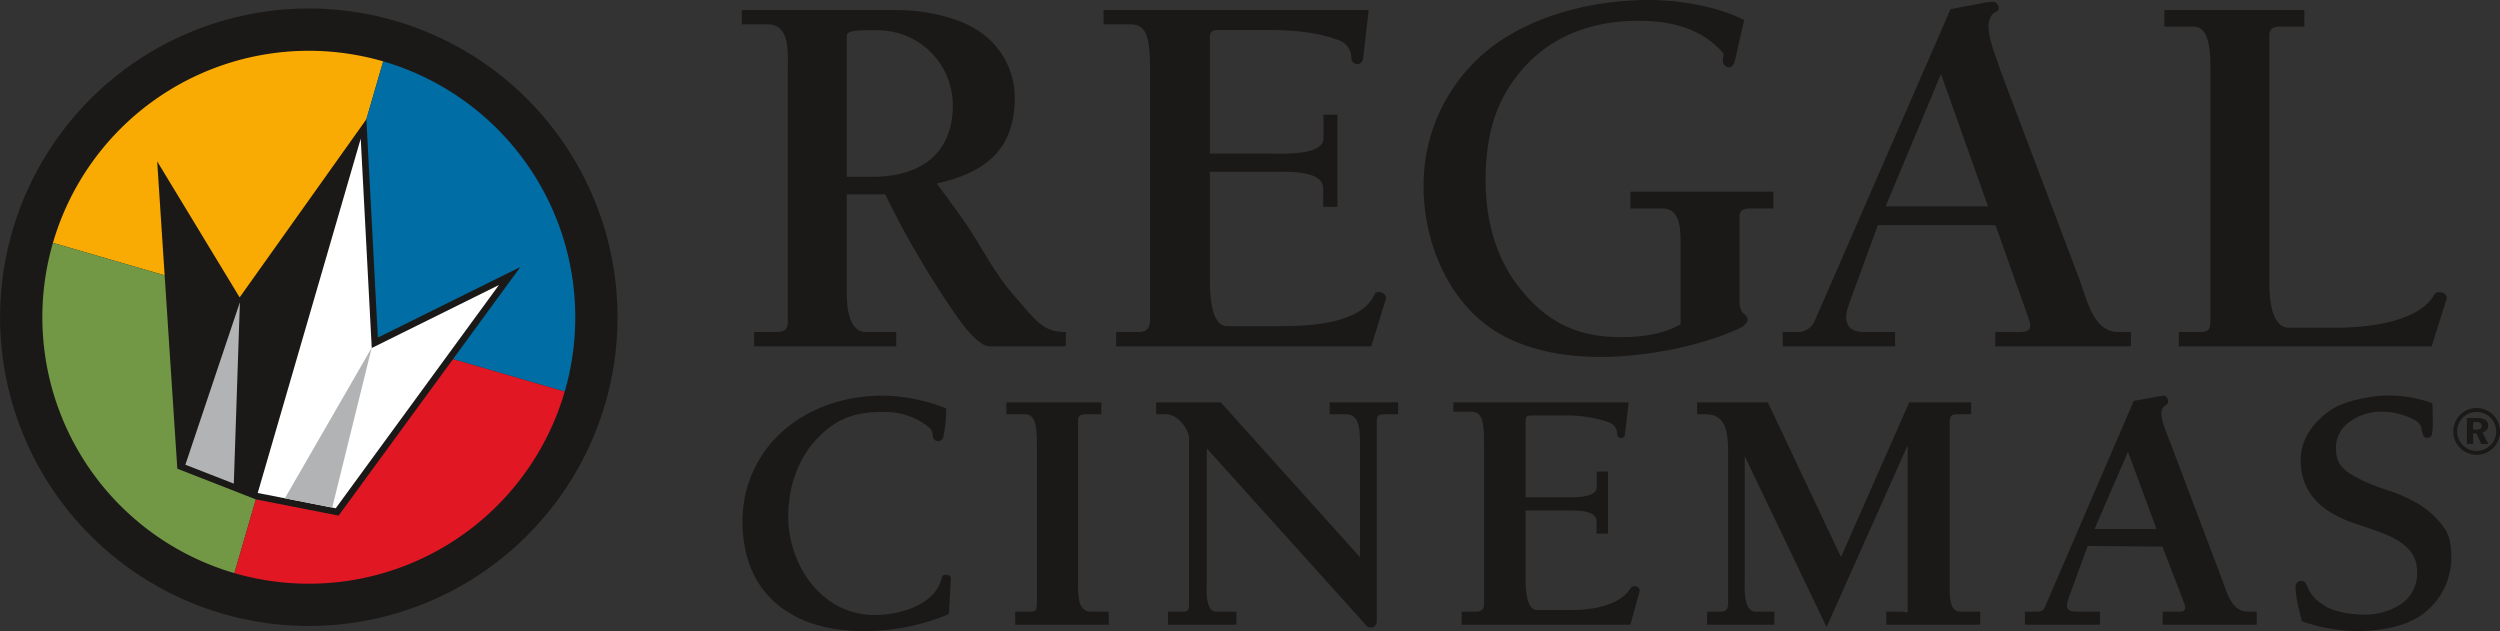 <svg id="svg28" xmlns="http://www.w3.org/2000/svg" viewBox="0 0 580.357 146.505"><rect x="0" y="0" width="580.357" height="146.505" fill="#333333" stroke="none"/><path id="path2" d="M576.504,90.686l3.448-10.979c.442-1.409-2.179-2.178-2.826-1.048-3.981,6.961-17.151,7.721-23.524,7.721H543.449c-4.602,0-4.643-8.161-4.643-11.14V18.595c0-2.105,1.607-2.134,2.884-2.134h5.253V12.629h-32.5V16.461H521.091c3.536,0,4.043,4.468,4.043,10.043V84.188c0,3.112-.563,3.186-3.099,3.183l-4.233-.005V90.685ZM506.678,87.372h-2.96c-5.862,0-7.368-7.943-9.084-12.478L476.377,26.633c-1.388-4.493-4.901-11.806-.883-13.671,1.086-.504.226-2.199-.71-2.253a9.575,9.575,0,0,0-2.261.246l-7.724,1.464L433.33,84.663a4.322,4.322,0,0,1-4.198,2.708l-3.293-.005v3.319h26.089V87.366c-.603,0-6.194.005-7.141.005-4.193,0-4.952-2.663-3.558-6.479l6.694-18.323h27.321l7.545,21.244c.946,2.663.721,3.559-2.176,3.559h-5.411V90.69H506.678Zm-33.17-29.171H449.731l12.855-30.718Zm-71.386,27.389c-3.457,1.923-7.696,2.965-13.948,2.965-9.834,0-16.91-3.351-23.224-11.18-5.687-7.052-8.072-15.844-8.072-25.286,0-11.393,2.872-19.659,9.295-26.554,7.026-7.54,16.577-10.526,26.682-10.414,8.761.097,15.063,2.602,19.311,7.696a8.146,8.146,0,0,0-.209,1.157c-.191,2.125,2.232,2.859,2.774.48l2.164-9.488c-5.488-2.939-14.438-4.672-22.005-4.672-12.584,0-26.18,3.176-36.411,10.761a40.387,40.387,0,0,0-16.009,32.387c0,10.633,3.714,21.736,11.311,29.449,7.673,7.789,19.032,10.261,29.745,10.261,9.704,0,22.772-2.203,32.547-6.769.588-.274,1.696-1.275,1.636-1.928-.084-.926-1.149-1.381-1.319-1.79a4.406,4.406,0,0,1-.577-1.935V60.699c0-1.361.504-2.01,2.603-2.01h5.274V54.792H390.488v3.897h7.493c4.099,0,4.142,4.977,4.142,7.781ZM330.332,90.686,333.701,79.762c.449-1.456-2.072-2.305-2.608-1.118C327.945,85.612,315.501,86.001,309.157,86.001h-12.293c-4.213,0-4.004-9.177-4.004-12.156V50.176l14.369-.001c3.818,0,11.946-.385,11.946,3.871v4.249h3.295V36.93h-3.23v5.446c0,4.048-9.386,3.565-12.014,3.565H292.86V19.635c0-2.223.317-2.376,2.712-2.376h10.942c5.805,0,11.668.541,16.611,2.501A4.29,4.29,0,0,1,325.696,23.552c0,2.023,2.522,2.203,2.748.249l1.292-11.172H268.187V15.948h6.267c4.377,0,4.53,4.321,4.53,12.784V84c0,2.353-.466,3.373-2.918,3.371l-4.96-.005V90.685ZM208.566,55.407h8.921A215.053,215.053,0,0,0,234.12,83.742c1.3,1.89,5.089,6.944,7.601,6.944h17.697V87.367c-5.144,0-6.574-2.158-12.342-8.848-4.91-5.695-7.922-12.42-12.369-18.477-2.194-2.99-3.602-4.94-5.238-7.153,11.207-2.523,18.099-7.765,18.099-19.977a18.496,18.496,0,0,0-7.942-15.121c-4.94-3.591-13.202-5.162-19.249-5.162H184.195v3.319h6.024c5.265,0,4.657,6.539,4.657,10.956V83.898c0,2.326.115,3.477-2.963,3.474l-4.848-.005v3.319h32.996V87.366h-7.026c-4.289,0-4.469-6.678-4.469-9.369Zm0-4.065V18.579c0-1.223,2.853-1.206,3.633-1.238.942-.039,3.371-.038,4.246,0a17.388,17.388,0,0,1,16.742,17.501c0,5.598-2.014,10.267-6.003,13.082-3.86,2.72-8.586,3.418-12.967,3.418Z" transform="translate(-12 -10.292)" fill="#1b1918" fill-rule="evenodd"/><path id="path4" d="M269.407,155.32l-.029-3.039h-4.042c-3.043,0-3.072-3.28-3.072-7.179V107.874c0-1.392,1.063-1.412,1.908-1.412h3.475v-2.778H245.633v2.778h4.397c2.339,0,2.675,2.956,2.675,6.644V150.176c0,2.057-.374,2.107-2.05,2.106l-2.988-.003v3.042ZM535.883,152.282h-1.985c-3.931,0-4.943-4.515-6.093-7.556l-12.245-32.368c-1.116-2.951-3.016-6.901-.763-8.027,1.044-.522.321-2.123-.306-2.158a6.803,6.803,0,0,0-1.516.165l-5.641,1.014L486.863,150.876c-.498,1.158-.814,1.412-2.139,1.41l-2.662-.003v3.034l17.435.003v-3.035h-5.124c-2.812,0-2.946-.977-2.011-3.536l4.283-11.724,17.348.161,5.081,13.201c.433,1.125.295,1.895-1.132,1.895H514.049v3.039h21.834Zm-23.26-19.174H498.232l7.757-17.931ZM390.48,155.32l2.108-7.589c.35-1.259-1.443-1.887-2.16-.764-2.72,4.264-9.759,4.947-13.955,4.947h-7.659c-2.787,0-2.649-6.071-2.649-8.042V128.8l9.033-.001c2.526,0,7.431-.253,7.431,2.561V134.171h2.651V119.76h-2.608v3.603c0,2.678-5.739,2.359-7.477,2.359H366.164V108.319c0-1.471.21-1.572,1.794-1.572h6.766a30.364,30.364,0,0,1,10.989,1.654,2.838,2.838,0,0,1,1.701,2.509.915.915,0,1,0,1.818.164l.855-7.39H349.369v2.196h4.146c2.896,0,2.997,2.859,2.997,8.457v35.717c0,1.556-.308,2.231-1.93,2.23l-3.282-.002v3.039Zm155.843-.821a39.909,39.909,0,0,0,12.711,2.298c5.19.001,11.765-.912,15.873-4.314A16.443,16.443,0,0,0,581.06,140.29c0-2.982-.226-5.09-1.367-7.026a20.436,20.436,0,0,0-6.299-6.011,34.675,34.675,0,0,0-6.424-2.927,54.666,54.666,0,0,1-6.477-2.469c-3.904-1.925-6.215-3.384-6.215-7.447a7.111,7.111,0,0,1,2.898-5.974,12.236,12.236,0,0,1,7.888-2.561,16.062,16.062,0,0,1,6.836,1.588c.824.383,1.897,1.005,2.155,1.952a14.676,14.676,0,0,0,.457,1.926,1.117,1.117,0,0,0,2.054-.215c.364-1.914.109-5.302.109-7.215a29.286,29.286,0,0,0-12.693-1.692c-3.715.431-8.612,1.433-11.593,3.722-3.092,2.375-6.297,6.026-6.297,11.084,0,7.201,4.121,11.206,9.916,13.763,3.074,1.356,8.432,2.725,11.426,4.305,3.003,1.586,5.68,3.674,5.68,8.032a8.591,8.591,0,0,1-4.301,7.765,15.754,15.754,0,0,1-8.442,2.081c-2.526-.021-6.509-.691-8.386-1.858-2.786-1.733-3.434-2.517-4.716-5.408a1.298,1.298,0,0,0-2.36.785c-.055,2.439,1.008,5.95,1.414,8.008Zm-91.107-50.816-15.841,35.922-16.985-35.922h-16.418v2.778h1.948c5.243,0,5.252,4.986,5.252,10.02v33.548c0,1.702-.326,2.251-1.951,2.251l-2.927.001v3.038H423.911v-3.038h-4.32c-2.961,0-2.566-5.603-2.566-7.614V116.187L436.025,155.851l18.827-42.18v38.011c0,1.339-.005.6-1.525.6H449.889v3.039H471.683v-3.039h-4.492c-2.83,0-2.574-3.614-2.574-7.614V108.191c0-1.249.503-1.729,1.616-1.729h3.362v-2.778ZM327.709,139.637l-32.329-35.953H280.392v2.778h2.162c3.325,0,5.474,4.087,5.474,5.448V150.65c0,1.349-.41,1.632-1.246,1.632l-3.633.001v3.038h15.884v-3.038h-4.607c-2.886,0-2.277-5.787-2.277-7.614v-30.287l36.872,40.94a1.402,1.402,0,0,0,2.589-.736V108.254c0-1.245.185-1.792,1.848-1.792h3.112v-2.778H320.667v2.778h3.651c3.454,0,3.391,3.471,3.391,8.457Zm-95.43,13.206.46-8.308c.048-.872-1.929-1.124-2.084-.309-1.146,6.031-9.007,8.83-15.623,8.83-12.442,0-20.048-11.819-20.048-22.836,0-6.717,2.165-13.55,7.064-18.499,4.949-4.999,9.794-5.788,14.818-5.788a16.198,16.198,0,0,1,10.912,3.661,2.774,2.774,0,0,1,.761,1.829,1.242,1.242,0,0,0,2.45.326,32.626,32.626,0,0,0,.673-6.659,41.637,41.637,0,0,0-14.915-2.952c-8.283,0-16.631,2.664-22.826,8.051a27.836,27.836,0,0,0-9.554,21.224c0,7.011,2.118,13.991,7.651,18.825,5.468,4.775,12.846,6.546,20.079,6.546a50.103,50.103,0,0,0,20.181-3.94Z" transform="translate(-12 -10.292)" fill="#1b1918" fill-rule="evenodd"/><path id="path6" d="M586.131,108.264v1.744h.725a1.698,1.698,0,0,0,.944-.204.722.722,0,0,0,.302-.643.76.76,0,0,0-.322-.678,1.794,1.794,0,0,0-.997-.219Zm-1.46-.927h2.362a3.487,3.487,0,0,1,1.931.434,1.462,1.462,0,0,1,.648,1.295,1.554,1.554,0,0,1-.351,1.024,1.758,1.758,0,0,1-.969.576l1.351,2.691h-1.635l-1.151-2.464H586.131v2.464h-1.46Zm2.26-1.41a4.399,4.399,0,0,0-3.152,1.281,4.604,4.604,0,0,0-1.378,3.239,4.449,4.449,0,0,0,1.306,3.157,4.518,4.518,0,0,0,3.21,1.368,4.697,4.697,0,0,0,3.209-1.326,4.356,4.356,0,0,0,1.336-3.112,4.515,4.515,0,0,0-1.291-3.247,4.454,4.454,0,0,0-3.239-1.36Zm-.015-.912a5.424,5.424,0,0,1,5.442,5.444,5.292,5.292,0,0,1-1.6,3.84,5.509,5.509,0,0,1-3.842,1.584,5.457,5.457,0,0,1-5.412-5.424,5.533,5.533,0,0,1,.79-2.823,5.316,5.316,0,0,1,4.622-2.621Z" transform="translate(-12 -10.292)" fill="#1b1918" fill-rule="evenodd"/><g id="Layer1000"><path id="path8" d="M103.696,15.118a71.67,71.67,0,0,1,48.814,88.828l-0.0 0a71.67,71.67,0,1,1-48.814-88.828Z" transform="translate(-12 -10.292)" fill="#1b1918" fill-rule="evenodd"/><path id="path10" d="M24.29,66.671l59.399,17.268,17.268-59.399A61.865,61.865,0,0,0,24.29,66.671Z" transform="translate(-12 -10.292)" fill="#f9ab03" fill-rule="evenodd"/><path id="path12" d="M100.957,24.54l-17.268,59.399,59.399,17.268A61.865,61.865,0,0,0,100.957,24.54Z" transform="translate(-12 -10.292)" fill="#006ea5" fill-rule="evenodd"/><path id="path14" d="M83.689,83.939l-59.399-17.268a61.865,61.865,0,0,0,42.131,76.667Z" transform="translate(-12 -10.292)" fill="#729846" fill-rule="evenodd"/><path id="path16" d="M143.088,101.207l-59.399-17.268L66.421,143.338A61.865,61.865,0,0,0,143.088,101.207Z" transform="translate(-12 -10.292)" fill="#e11824" fill-rule="evenodd"/><g id="Layer1001"><path id="path18" d="M71.396,126.223l-18.234-7.121L48.488,47.754l19.144,31.574,29.419-41.35L99.716,88.655l33.087-16.39-42.197,57.723Z" transform="translate(-12 -10.292)" fill="#1b1918" fill-rule="evenodd"/><path id="path20" d="M71.829,124.734,95.74,42.484l2.556,48.598,29.53-14.628-37.888,51.828Z" transform="translate(-12 -10.292)" fill="#fff" fill-rule="evenodd"/><path id="path22" d="M66.277,122.565,55.032,118.175l12.659-37.725Z" transform="translate(-12 -10.292)" fill="#b1b3b4" fill-rule="evenodd"/><path id="path24" d="M78.131,125.969l10.995,2.155,9.163-37.114Z" transform="translate(-12 -10.292)" fill="#b1b3b4" fill-rule="evenodd"/></g></g></svg>
